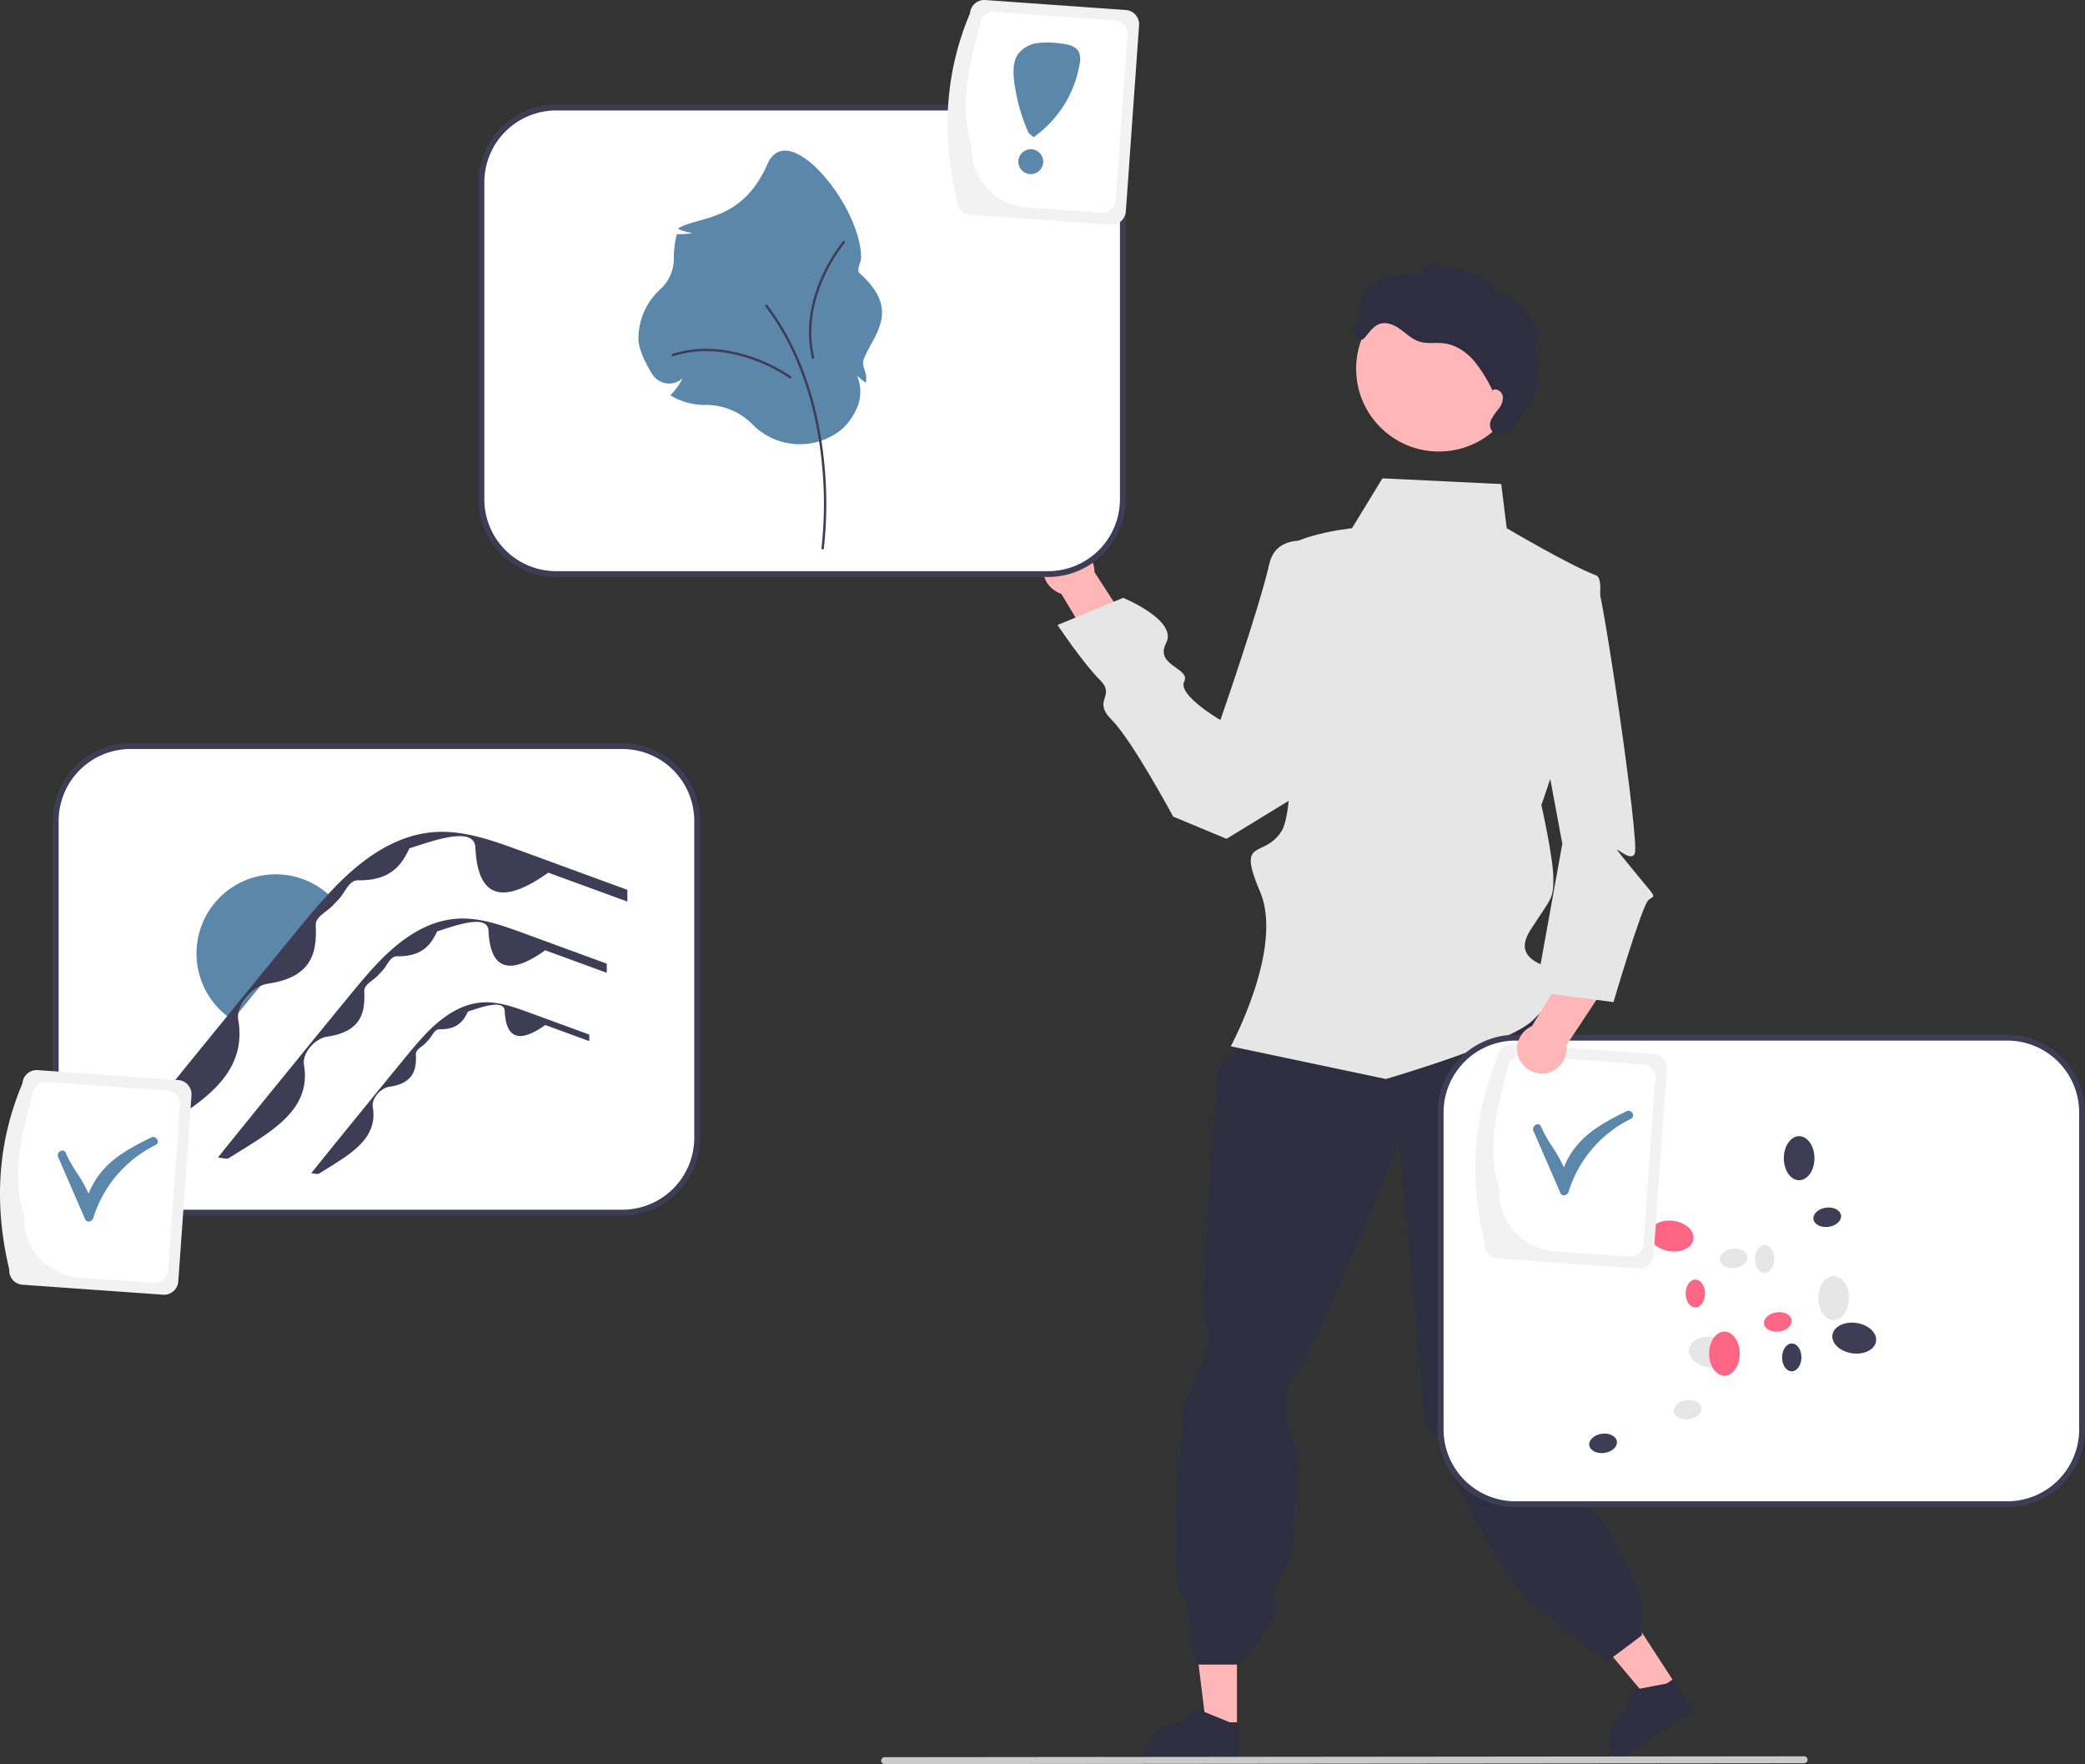 <svg xmlns="http://www.w3.org/2000/svg" width="715.117" height="605.028" data-name="Layer 1"><rect width="100%" height="100%" fill="#333333" stroke="none"/><path fill="#fff" d="M44.755 255.887a25.667 25.667 0 0 0-25.638 25.638v108.724a25.667 25.667 0 0 0 25.638 25.638h168.724a25.667 25.667 0 0 0 25.638-25.638V281.525a25.667 25.667 0 0 0-25.638-25.638z"/><path fill="#3f3d56" d="M213.48 416.887H44.754a26.668 26.668 0 0 1-26.638-26.638V281.525a26.668 26.668 0 0 1 26.638-26.638h168.724a26.668 26.668 0 0 1 26.638 26.638v108.724a26.668 26.668 0 0 1-26.638 26.638zm-168.725-160a24.666 24.666 0 0 0-24.638 24.638v108.724a24.666 24.666 0 0 0 24.638 24.638h168.724a24.666 24.666 0 0 0 24.638-24.638V281.525a24.666 24.666 0 0 0-24.638-24.638z"/><path fill="#5b87aa" d="M114.287 308.334a134.583 134.583 0 0 0-7.94 9.026c-5.511 6.64-10.947 13.335-16.4 20.013a2851.215 2851.215 0 0 0-10.152 12.461 24.789 24.789 0 0 1-3.028-2.29 27.16 27.16 0 0 1 34.706-41.772 25.034 25.034 0 0 1 2.815 2.562z"/><path fill="#3f3d56" d="M215.18 305.18v4.03l-1.8-.66-25.33-9.26c-17.549 12.502-24.308 6.61-25-8.62-.35-7.709-15.28-2.02-22.64.29-2.633 5.635-6.421 11.16-17.64 10.95-3.063-.057-4.43 4.21-6.54 6.42-.69.73-1.38 1.46-2.06 2.19-2.04 2.22-6.023 3.84-5.88 6.84.45 9.385-1.293 17.788-16.4 20.01-5.315.783-11.051 7.196-10.16 12.46 3.535 20.86-16.413 30.363-33.46 41.27a19.536 19.536 0 0 1-4.43-.56q16.966-21.075 34.09-42.04l.78-.96c1.34-1.67 2.71-3.35 4.07-5.02q8.536-10.455 17.08-20.89c4.14-5.06 8.25-10.14 12.71-14.94.27-.31.55-.61.84-.92.43-.46.86-.91 1.3-1.38 9.69-10.01 21.78-18.86 36.26-19.1 8.52-.13 16.75 2.57 24.67 5.42 8.53 3.09 17.03 6.23 25.55 9.35z"/><path fill="#3f3d56" d="M208.117 330.502v3.136l-1.4-.513-19.713-7.207c-13.657 9.729-18.918 5.143-19.456-6.708-.272-6-11.89-1.572-17.618.226-2.05 4.385-4.998 8.684-13.728 8.521-2.384-.044-3.448 3.276-5.09 4.996a319.25 319.25 0 0 0-1.603 1.705c-1.587 1.727-4.687 2.988-4.576 5.323.35 7.303-1.007 13.842-12.763 15.572-4.136.609-8.6 5.6-7.906 9.696 2.75 16.233-12.774 23.63-26.04 32.118a15.204 15.204 0 0 1-3.447-.436q13.202-16.401 26.53-32.717l.606-.747c1.043-1.3 2.11-2.607 3.168-3.906q6.642-8.137 13.292-16.257c3.222-3.938 6.42-7.891 9.891-11.627.21-.241.428-.475.654-.716.334-.358.669-.708 1.011-1.074 7.541-7.79 16.95-14.677 28.219-14.864 6.63-.101 13.035 2 19.198 4.218 6.638 2.405 13.253 4.848 19.884 7.276z"/><path fill="#3f3d56" d="M202.117 354.824v2.242l-1.002-.367-14.094-5.153c-9.765 6.956-13.527 3.678-13.911-4.796-.195-4.29-8.502-1.124-12.598.161-1.465 3.135-3.573 6.21-9.815 6.093-1.705-.032-2.465 2.343-3.64 3.572-.383.407-.767.813-1.146 1.219-1.135 1.235-3.351 2.137-3.272 3.806.25 5.222-.72 9.897-9.125 11.134-2.958.436-6.15 4.004-5.654 6.934 1.967 11.606-9.133 16.895-18.618 22.964a10.872 10.872 0 0 1-2.465-.312q9.44-11.727 18.969-23.393l.434-.534c.746-.929 1.508-1.864 2.265-2.793q4.749-5.818 9.504-11.624c2.303-2.816 4.59-5.642 7.072-8.313.15-.173.306-.34.467-.512l.724-.768c5.392-5.57 12.119-10.494 20.176-10.628 4.741-.072 9.32 1.43 13.728 3.016 4.746 1.72 9.476 3.466 14.217 5.203z"/><path fill="#ffb6b6" d="m375.378 196.22 14.379 22.16-11.342 9.242-14.38-23.922a9.332 9.332 0 0 1-2.328-1.211 8.473 8.473 0 1 1 9.842-13.767 9.013 9.013 0 0 1 3.83 7.498zm199.371 381.527-8.782 5.71-26.202-31.154 12.96-8.427 22.024 33.871z"/><path fill="#2f2e41" d="m581.015 586.707-27.004 17.558-.222-.341a12.538 12.538 0 0 1 3.676-17.345l2.5-6.95 11.636-2.242 2.357-1.533z"/><path fill="#ffb6b6" d="m424.259 592.709-10.474-.001-4.983-40.402 15.459.001-.002 40.402z"/><path fill="#2f2e41" d="M424.628 603.635h-32.21v-.408a12.538 12.538 0 0 1 12.536-12.537h.001l5.884-4.464 10.977 4.465h2.812zm108.051-260.23-93.928 2.065-9.31 11.638s-10.981 5.728-11.698 10.235-7.051 84.53-3.626 87.544-6.495 23.82-7.224 25.09-8.581 63.899 0 69.049l3.224 21.861h15s15.026-17.39 12.002-20.542 5.625-13.634 5.956-19.255 3.489-31.115 1.042-35.203-5.754-19.428.453-25.375 35.155-79.03 35.155-79.03 8.412 85.678 8.392 92.405c-.026 8.749 5.72 4.419 5.72 12.1 0 1.551 18.707 41.434 31.28 53.9l26 20 12-9v-13s-11.12-24.12-15-28-18.203-15.754-18.203-21.185-6.743-7.323-2.208-14.524 2.984-10.303 1.432-13.407 16.293-100.861 16.293-100.861z"/><path fill="#e6e6e6" d="m514.894 166.014-40.753-1.958-10.43 17.108s-30.459 3.057-26.103 14.514 8.137 79.48 1.98 89.304-15.609 1.68-7.393 20.881-10.067 52.984-10.067 52.984l53.197 11.217s42.673-12.414 50.431-20.172 14.741-13.966 10.086-16.293-17.844-3.88-10.862-14.742 7.837-10.36 7.798-17.593-4.12-25.159-4.12-25.159 26.78-75.956 18.713-78.823-30.59-16.118-30.59-16.118z"/><path fill="#e6e6e6" d="M462.156 189.313s-23.372-11.107-26.82 4.137-16.758 53.486-16.758 53.486-14.743-8.535-12.413-13.19-10.286-5.36-6.207-13.189-14.742-15.517-14.742-15.517l-22.5 9.31s8.713 13.058 14.501 18.815-2.859 6.785 4.12 13.771 21.032 33.122 21.032 33.122l18.298 7.629 51.39-31.395z"/><circle cx="493.513" cy="126.477" r="28.383" fill="#ffb6b6"/><path fill="#2f2e41" d="M512.002 133.77c1.348-.686 3.066.512 3.389 1.989a5.563 5.563 0 0 1-1.231 4.23 26.615 26.615 0 0 0-2.596 3.71 3.98 3.98 0 0 0 .246 4.272 3.567 3.567 0 0 0 3.73.787 7.968 7.968 0 0 0 3.236-2.338c5.426-5.887 11.086-15.66 8.312-23.171a7.336 7.336 0 0 1-.27-2.472c-.053-.956-.23-2.396.67-2.72 2.512-.907-4.536-15.59-15.414-18.784.53-5.013-25.641-12.225-24.213-5.93.257 1.13-2.27.515-3.427.578-8.88.48-18.908 2.712-18.099 13.003.313 3.985-1.335 3.066-2.659 6.838 2.062 1.23 2.738 3.925 4.328 2.126s2.947-4.052 5.226-4.807c2.426-.805 5.058.399 7.127 1.9s3.968 3.364 6.4 4.15c2.728.881 5.703.268 8.547.625 4.044.507 7.634 2.978 10.307 6.055a50.27 50.27 0 0 1 6.402 10.378"/><path fill="#cacaca" d="m618.783 604.72-315.358.308a1.19 1.19 0 0 1 0-2.381l315.358-.307a1.19 1.19 0 0 1 0 2.38z"/><path fill="#fff" d="M519.755 355.887a25.667 25.667 0 0 0-25.638 25.638v108.724a25.667 25.667 0 0 0 25.638 25.638h168.724a25.667 25.667 0 0 0 25.638-25.638V381.525a25.667 25.667 0 0 0-25.638-25.638z"/><path fill="#3f3d56" d="M688.48 516.887H519.754a26.668 26.668 0 0 1-26.638-26.638V381.525a26.668 26.668 0 0 1 26.638-26.638h168.724a26.668 26.668 0 0 1 26.638 26.638v108.724a26.668 26.668 0 0 1-26.638 26.638zm-168.725-160a24.666 24.666 0 0 0-24.638 24.638v108.724a24.666 24.666 0 0 0 24.638 24.638h168.724a24.666 24.666 0 0 0 24.638-24.638V381.525a24.666 24.666 0 0 0-24.638-24.638z"/><ellipse cx="829.243" cy="611.212" fill="#e6e6e6" rx="5.257" ry="7.557" transform="rotate(-81.722 622.773 677.603)"/><ellipse cx="878.414" cy="606.414" fill="#3f3d56" rx="5.257" ry="7.557" transform="rotate(-81.722 671.945 672.805)"/><ellipse cx="815.778" cy="571.403" fill="#ff6584" rx="5.257" ry="7.557" transform="rotate(-81.722 609.309 637.795)"/><ellipse cx="798.568" cy="556.16" fill="#e6e6e6" rx="4.776" ry="3.322" transform="rotate(-89.567 603.044 604.558)"/><ellipse cx="791.322" cy="525.789" fill="#3f3d56" rx="4.776" ry="3.322" transform="rotate(-89.567 595.799 574.187)"/><ellipse cx="847.667" cy="579.241" fill="#e6e6e6" rx="4.776" ry="3.322" transform="rotate(-89.567 652.144 627.639)"/><ellipse cx="823.905" cy="591.105" fill="#ff6584" rx="4.776" ry="3.322" transform="rotate(-89.567 628.382 639.503)"/><ellipse cx="856.983" cy="613.032" fill="#3f3d56" rx="4.776" ry="3.322" transform="rotate(-89.567 661.46 661.43)"/><ellipse cx="628.902" cy="445.191" fill="#e6e6e6" rx="5.257" ry="7.557"/><ellipse cx="617.074" cy="397.223" fill="#3f3d56" rx="5.257" ry="7.557"/><ellipse cx="591.447" cy="464.247" fill="#ff6584" rx="5.257" ry="7.557"/><ellipse cx="821.283" cy="630.959" fill="#e6e6e6" rx="4.776" ry="3.322" transform="rotate(-7.845 -375.417 2325.12)"/><ellipse cx="792.271" cy="642.502" fill="#3f3d56" rx="4.776" ry="3.322" transform="rotate(-7.845 -404.43 2336.663)"/><ellipse cx="837.053" cy="579.048" fill="#e6e6e6" rx="4.776" ry="3.322" transform="rotate(-7.845 -359.647 2273.209)"/><ellipse cx="852.215" cy="600.854" fill="#ff6584" rx="4.776" ry="3.322" transform="rotate(-7.845 -344.485 2295.015)"/><ellipse cx="869.152" cy="564.964" fill="#3f3d56" rx="4.776" ry="3.322" transform="rotate(-7.845 -327.548 2259.125)"/><path fill="#fff" d="M190.755 36.887a25.667 25.667 0 0 0-25.638 25.638v108.724a25.667 25.667 0 0 0 25.638 25.638h168.724a25.667 25.667 0 0 0 25.638-25.638V62.525a25.667 25.667 0 0 0-25.638-25.638z"/><path fill="#3f3d56" d="M359.48 197.887H190.754a26.668 26.668 0 0 1-26.638-26.638V62.525a26.668 26.668 0 0 1 26.638-26.638h168.724a26.668 26.668 0 0 1 26.638 26.638v108.724a26.668 26.668 0 0 1-26.638 26.638zm-168.725-160a24.665 24.665 0 0 0-24.638 24.638v108.724a24.665 24.665 0 0 0 24.638 24.638h168.724a24.665 24.665 0 0 0 24.638-24.638V62.525a24.665 24.665 0 0 0-24.638-24.638z"/><path fill="#5b87aa" d="M257.934 145.395a22.225 22.225 0 0 0-15.944-6.508h-.237a22.767 22.767 0 0 1-11.477-3.099l-.362-.211.292-.3a22.191 22.191 0 0 0 3.913-5.541 6.71 6.71 0 0 1-5.415 1.75 6.871 6.871 0 0 1-5.044-3.232c-2.14-3.472-4.69-8.398-4.69-12.151a22.836 22.836 0 0 1 7.45-16.851 14.22 14.22 0 0 0 4.697-10.603l-.001-.285a32.252 32.252 0 0 1 .957-7.804l.065-.258.265.01a21.804 21.804 0 0 0 5.098-.428 17.209 17.209 0 0 1-4.572-1.216l-.285-.115.096-.293c6.675-4.133 21.742-1.992 30.488-22.001 7.09-16.225 32.111 14.402 32.111 32.105 0 1.807-1.787 4.194-.45 5.388 14.468 12.906 4.486 21.194 1.339 29.533-.747 1.979.872 4.151.872 6.292 0 .363-.01.738-.028 1.114l-.027.578-.483-.32a15.977 15.977 0 0 1-2.638-2.165 13.924 13.924 0 0 1-.442 12.02 21.286 21.286 0 0 1-4.36 6.09 22.762 22.762 0 0 1-31.188-1.5z"/><path fill="#3f3d56" d="M282.154 188.444a.41.41 0 0 0 .405-.352 137.192 137.192 0 0 0 .191-28.765c-1.414-15.094-5.956-36.835-19.561-54.691a.41.41 0 1 0-.652.497c13.488 17.701 17.993 39.283 19.397 54.27a136.265 136.265 0 0 1-.186 28.573.41.41 0 0 0 .406.468z"/><path fill="#3f3d56" d="M271.051 129.822a.41.41 0 0 0 .241-.741 56.475 56.475 0 0 0-12.467-6.347c-6.879-2.518-17.339-4.801-28.107-1.374a.41.41 0 1 0 .248.781c10.548-3.357 20.818-1.112 27.577 1.363a55.548 55.548 0 0 1 12.268 6.24.408.408 0 0 0 .24.078zm18.754-46.709a.41.41 0 0 0-.722-.294 56.474 56.474 0 0 0-7.228 11.979c-3.007 6.679-6.038 16.947-3.395 27.935a.41.41 0 1 0 .797-.192c-2.588-10.762.39-20.844 3.345-27.407a55.548 55.548 0 0 1 7.108-11.786.408.408 0 0 0 .095-.235z"/><path fill="#f2f2f2" d="M328.173 68.395c-5.153-21.646-4.294-42.966 4.531-63.854a4.892 4.892 0 0 1 5.22-4.529l48.224 3.422a4.892 4.892 0 0 1 4.53 5.22l-4.532 63.854a4.892 4.892 0 0 1-5.22 4.53l-48.224-3.423a4.892 4.892 0 0 1-4.529-5.22z"/><path fill="#fff" d="M333.24 49.37c-4.124-10.666-1.486-25.336 2.914-41.05a4.582 4.582 0 0 1 4.889-4.241l41.444 2.94a4.582 4.582 0 0 1 4.242 4.89l-4.032 56.82a4.582 4.582 0 0 1-4.89 4.242l-25.673-1.822a20.41 20.41 0 0 1-18.893-21.778z"/><circle cx="353.535" cy="55.447" r="4.274" fill="#5b87aa"/><path fill="#5b87aa" d="M370.138 18.055c-1.018-2.322-3.988-2.896-6.51-3.16a29.432 29.432 0 0 0-7.808-.12 9.913 9.913 0 0 0-6.626 3.772c-1.832 2.633-1.752 6.12-1.354 9.304a62.741 62.741 0 0 0 4.945 17.74l1.679 1.491a38.482 38.482 0 0 0 15.86-25.335 6.652 6.652 0 0 0-.186-3.692z"/><path fill="#f2f2f2" d="M3.173 435.395c-5.153-21.646-4.294-42.966 4.531-63.854a4.892 4.892 0 0 1 5.22-4.529l48.224 3.422a4.892 4.892 0 0 1 4.53 5.22l-4.532 63.854a4.892 4.892 0 0 1-5.22 4.53l-48.224-3.423a4.892 4.892 0 0 1-4.529-5.22z"/><path fill="#fff" d="M8.24 416.37c-4.124-10.666-1.486-25.336 2.914-41.05a4.582 4.582 0 0 1 4.889-4.241l41.444 2.94a4.582 4.582 0 0 1 4.242 4.89l-4.032 56.82a4.582 4.582 0 0 1-4.89 4.242l-25.673-1.822A20.41 20.41 0 0 1 8.24 416.371z"/><path fill="#5b87aa" d="M51.846 390.118c-9.738 4.796-17.432 9.238-21.477 19.265-2.606-6.006-5.212-8.011-7.817-14.017-.767-1.766-3.352-.24-2.59 1.515l9.253 21.326c.544 1.254 2.401.763 2.741-.359a41.711 41.711 0 0 1 21.405-25.14c1.731-.852.213-3.44-1.515-2.59z"/><path fill="#f2f2f2" d="M509.173 426.395c-5.153-21.646-4.294-42.966 4.531-63.854a4.892 4.892 0 0 1 5.22-4.529l48.224 3.422a4.892 4.892 0 0 1 4.53 5.22l-4.532 63.854a4.892 4.892 0 0 1-5.22 4.53l-48.224-3.423a4.892 4.892 0 0 1-4.529-5.22z"/><path fill="#fff" d="M514.24 407.37c-4.124-10.666-1.486-25.336 2.914-41.05a4.582 4.582 0 0 1 4.889-4.241l41.444 2.94a4.582 4.582 0 0 1 4.242 4.89l-4.032 56.82a4.582 4.582 0 0 1-4.89 4.242l-25.673-1.822a20.41 20.41 0 0 1-18.893-21.778z"/><path fill="#5b87aa" d="M557.846 381.118c-9.738 4.796-17.432 9.238-21.477 19.265-2.606-6.006-5.212-8.011-7.817-14.017-.767-1.766-3.352-.24-2.59 1.515l9.253 21.326c.544 1.254 2.401.763 2.741-.359a41.711 41.711 0 0 1 21.405-25.14c1.731-.852.213-3.44-1.515-2.59z"/><path fill="#ffb6b6" d="m525.395 351.943 13.228-21.617 13.403 5.834-14.799 22.357a8.484 8.484 0 1 1-11.832-6.574z"/><path fill="#e6e6e6" d="M526.679 200.666s18.474-6.722 20.801-2.066 14.827 89.602 13.233 94.068-11.681-7.948-1.595 4.465 8.534 9.31 6.207 11.638-11.928 34.92-11.928 34.92l-26.718-3.519 9.163-50.797-11.803-63.452z"/></svg>